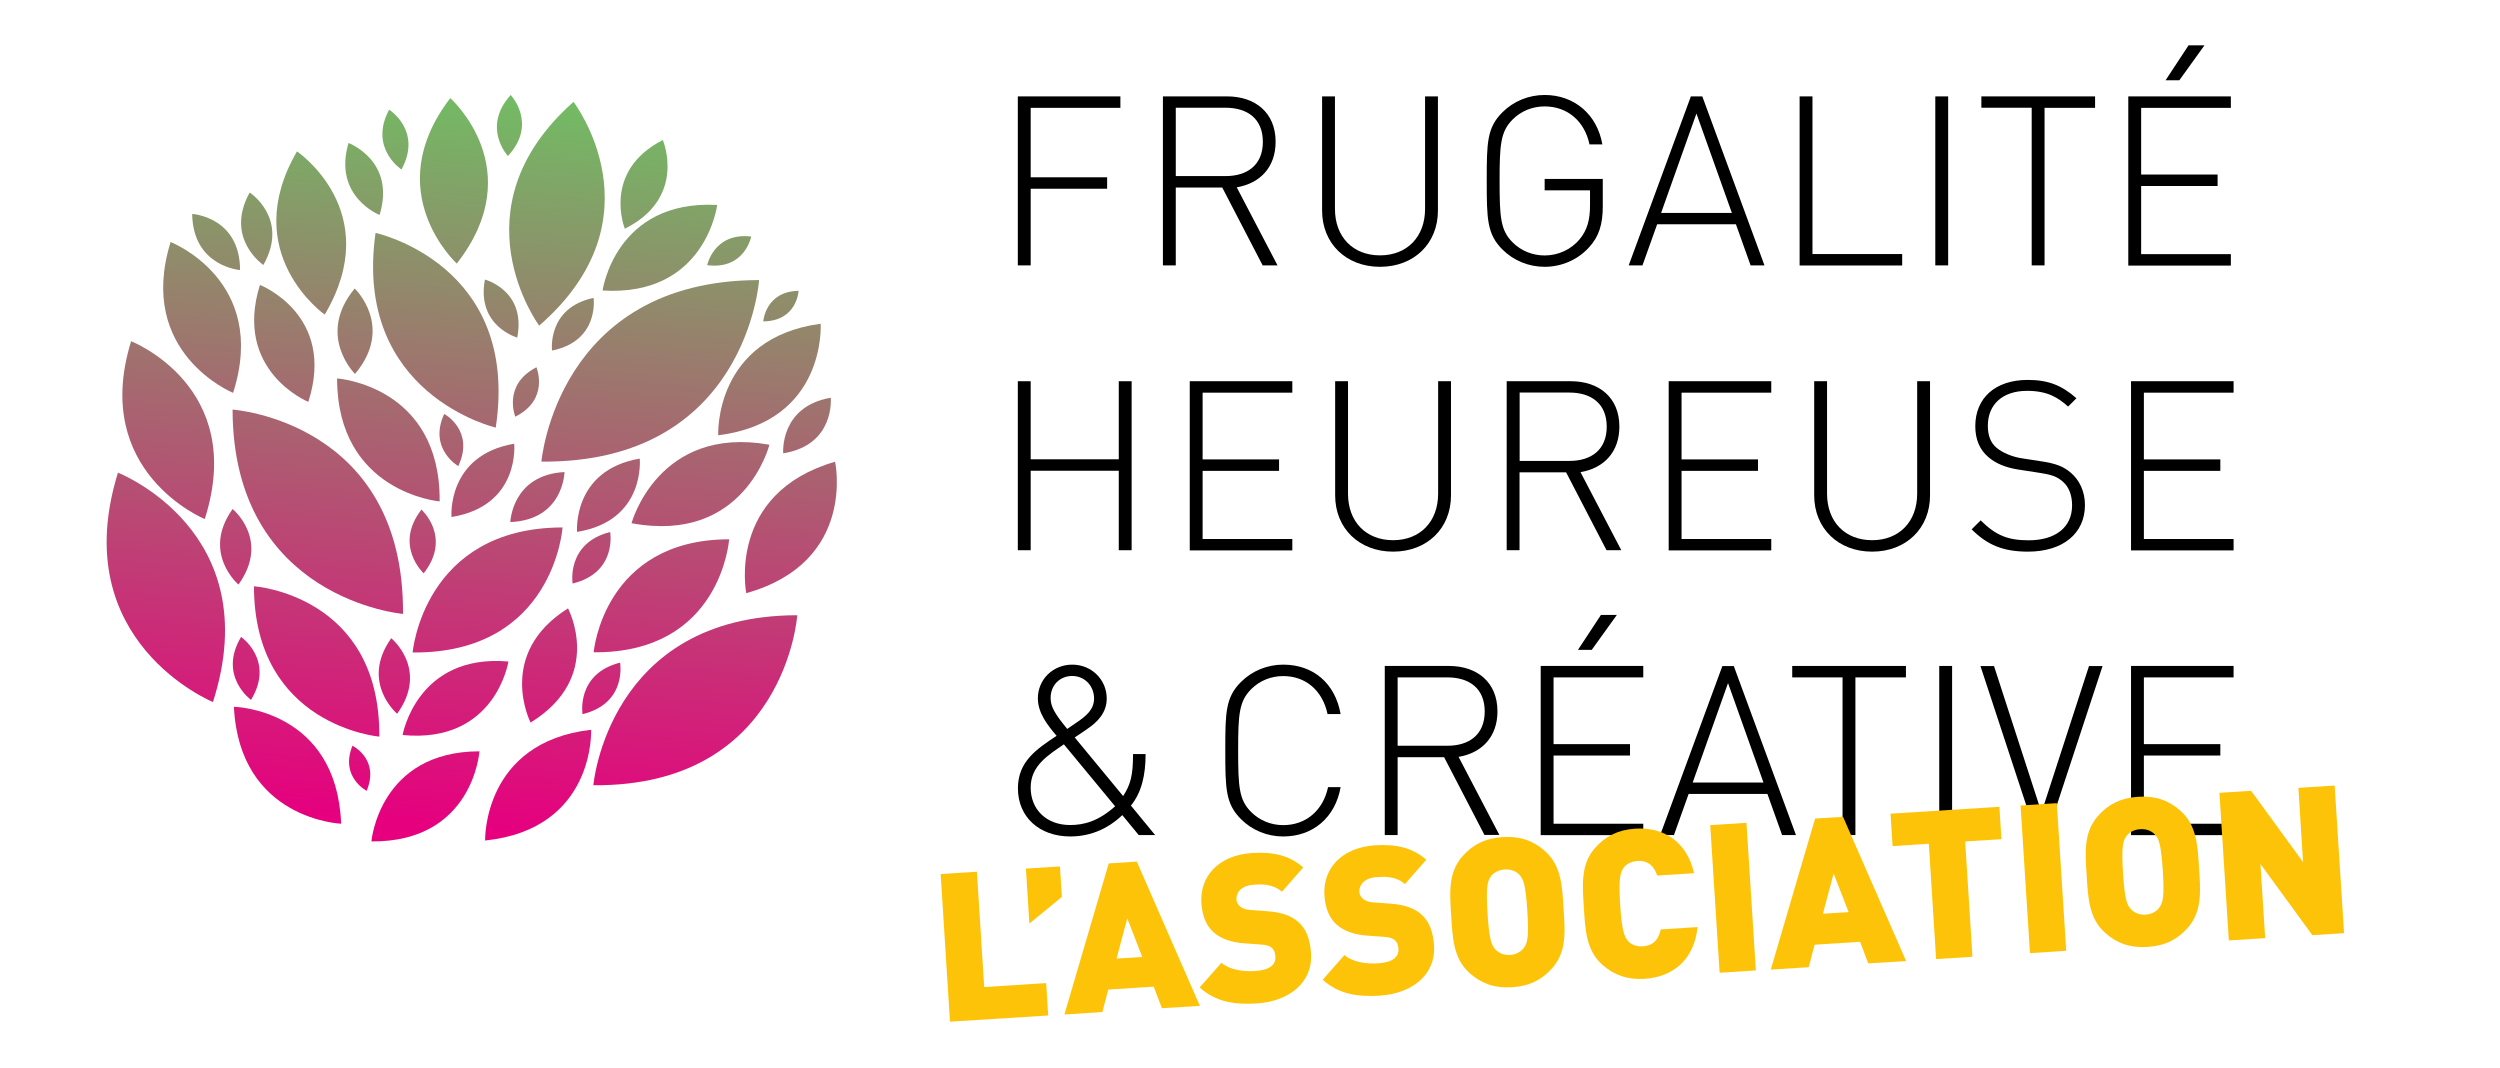 <?xml version="1.0" encoding="UTF-8"?> <!-- Generator: Adobe Illustrator 26.0.3, SVG Export Plug-In . SVG Version: 6.00 Build 0) --> <svg xmlns="http://www.w3.org/2000/svg" xmlns:xlink="http://www.w3.org/1999/xlink" version="1.1" id="Calque_1" x="0px" y="0px" viewBox="0 0 246.9 105.52" style="enable-background:new 0 0 246.9 105.52;" xml:space="preserve"> <style type="text/css"> .st0{fill:url(#XMLID_00000104698704000423043380000016195099230908693663_);} .st1{fill:url(#XMLID_00000113339703019691879210000001279779512202616984_);} .st2{fill:url(#XMLID_00000111873517392140328840000012870478853325455748_);} .st3{fill:url(#XMLID_00000109737430425846277340000003904756544359992991_);} .st4{fill:url(#XMLID_00000177461234573435598680000014138493455368178560_);} .st5{fill:url(#XMLID_00000067931842592833495980000000550563545827876239_);} .st6{fill:url(#XMLID_00000067213288880992572360000002850061366545021884_);} .st7{fill:url(#XMLID_00000066494247606294677770000012458996679672024710_);} .st8{fill:url(#XMLID_00000044146884516903561790000008640755373252850578_);} .st9{fill:url(#XMLID_00000006675031217273309210000012224204780266340514_);} .st10{fill:url(#XMLID_00000148619739073153512040000010690147847988479617_);} .st11{fill:url(#XMLID_00000080179424677720018420000014897124854617688505_);} .st12{fill:url(#XMLID_00000127020787190804454090000012395942345268171193_);} .st13{fill:url(#XMLID_00000011027321719006973590000015947428185897807004_);} .st14{fill:url(#XMLID_00000151517559950635408530000017069857641586572211_);} .st15{fill:url(#XMLID_00000008856544786760276770000002427308466458365110_);} .st16{fill:url(#XMLID_00000132789396074950589500000001056867084622123954_);} .st17{fill:url(#XMLID_00000000190831415914802030000014063016939768286141_);} .st18{fill:url(#XMLID_00000113344757652592159820000009841818549420500661_);} .st19{fill:url(#XMLID_00000114772654775700535500000014440778884080269207_);} .st20{fill:url(#XMLID_00000108292687359667919780000013783868244104239798_);} .st21{fill:url(#XMLID_00000173858458883319626690000003955729665369156750_);} .st22{fill:url(#XMLID_00000067931176179022487560000001757204852239493810_);} .st23{fill:url(#XMLID_00000170278615145090684390000007939782492789611174_);} .st24{fill:url(#XMLID_00000005950902235395795000000000686153210370485650_);} .st25{fill:url(#XMLID_00000090991000792721882170000002638312544160008608_);} .st26{fill:url(#XMLID_00000083077786687216258280000008861612943420579743_);} .st27{fill:url(#XMLID_00000032612384374527822660000016035343870041087895_);} .st28{fill:url(#XMLID_00000131362717264530703400000004981655898005423491_);} .st29{fill:url(#XMLID_00000074412481340841439940000008224510627601510040_);} .st30{fill:url(#XMLID_00000121250985901241222870000015685424800889261494_);} .st31{fill:url(#XMLID_00000094583879527902487440000017711212706330126723_);} .st32{fill:url(#XMLID_00000119088852200239573420000006237811287570945444_);} .st33{fill:url(#XMLID_00000026872936769026627600000017023311674296201108_);} .st34{fill:url(#XMLID_00000072984296841932214690000000466536105980496526_);} .st35{fill:url(#XMLID_00000150099652538403123270000008149331492973840572_);} .st36{fill:url(#XMLID_00000028308468195763247950000012107634272005122224_);} .st37{fill:url(#XMLID_00000129897733264758833680000014387233019139672216_);} .st38{fill:url(#XMLID_00000029005083839098459190000015425642126005208718_);} .st39{fill:url(#XMLID_00000069364513709770462970000012349060330004741305_);} .st40{fill:url(#XMLID_00000007407469675158421020000008031469130638445700_);} .st41{fill:url(#XMLID_00000176758904752457602730000005449922886760566431_);} .st42{fill:url(#XMLID_00000013874018533215656030000005074851917082903195_);} .st43{fill:url(#XMLID_00000047749653121715414950000001802774876716454293_);} .st44{fill:url(#XMLID_00000004504605967014840480000007807592779268272820_);} .st45{fill:url(#XMLID_00000085221977399483049180000015279100954437323445_);} .st46{fill:url(#XMLID_00000179622120775356470460000013364838981364242864_);} .st47{fill:url(#XMLID_00000059990898706350271570000014428034709154940089_);} .st48{fill:#FDC309;} </style> <g id="XMLID_00000105422454201768332380000017764712457200982175_"> <path id="XMLID_00000085243093914860803500000014505215299351717032_" d="M101.79,10.64v6.87h7.55v1.13h-7.55v7.57h-1.27V9.52 h10.13v1.13H101.79z"></path> <path id="XMLID_00000031927299893758779500000012101724779835378858_" d="M124.7,26.21l-3.99-7.69h-4.59v7.69h-1.27V9.52h6.35 c2.72,0,4.78,1.57,4.78,4.48c0,2.49-1.5,4.1-3.84,4.5l4.03,7.71H124.7z M121.04,10.64h-4.92v6.75h4.92c2.13,0,3.68-1.08,3.68-3.38 S123.18,10.64,121.04,10.64z"></path> <path id="XMLID_00000034812741904948369420000003533896196719185803_" d="M136.29,26.35c-3.35,0-5.72-2.3-5.72-5.56V9.52h1.27 v11.11c0,2.77,1.78,4.59,4.45,4.59c2.67,0,4.45-1.83,4.45-4.59V9.52h1.27V20.8C142.01,24.05,139.65,26.35,136.29,26.35z"></path> <path id="XMLID_00000066505389852813177800000011647432500120936863_" d="M156.93,24.43c-1.1,1.22-2.7,1.92-4.38,1.92 c-1.57,0-3.07-0.61-4.17-1.71c-1.52-1.52-1.55-3-1.55-6.78c0-3.77,0.02-5.25,1.55-6.77c1.1-1.1,2.6-1.71,4.17-1.71 c2.93,0,5.18,1.92,5.7,4.88h-1.27c-0.49-2.3-2.18-3.75-4.43-3.75c-1.2,0-2.32,0.45-3.16,1.29c-1.2,1.2-1.29,2.49-1.29,6.07 c0,3.59,0.09,4.88,1.29,6.07c0.84,0.84,1.97,1.29,3.16,1.29c1.31,0,2.6-0.56,3.47-1.62c0.73-0.89,1.01-1.88,1.01-3.31v-1.5h-4.48 v-1.13h5.74v2.72C158.29,22.13,157.92,23.37,156.93,24.43z"></path> <path id="XMLID_00000114775370904905366130000001944061481198204829_" d="M172.89,26.21l-1.45-4.06h-7.78l-1.45,4.06h-1.36 l6.14-16.69h1.13l6.14,16.69H172.89z M167.54,11.21l-3.49,9.82h6.99L167.54,11.21z"></path> <path id="XMLID_00000157274632292880332120000001640624166972967084_" d="M177.73,26.21V9.52h1.27v15.57h8.86v1.13H177.73z"></path> <path id="XMLID_00000048493455676764975330000005298854589159340176_" d="M191.13,26.21V9.52h1.27v16.69H191.13z"></path> <path id="XMLID_00000003099602820343055650000000999064286522712202_" d="M201.92,10.64v15.57h-1.27V10.64h-4.97V9.52h11.23v1.13 H201.92z"></path> <path id="XMLID_00000178910888780006081400000008420748139658925459_" d="M210.19,26.21V9.52h10.13v1.13h-8.86v6.59h7.55v1.13 h-7.55v6.73h8.86v1.13H210.19z M215.23,7.93h-1.36l2.27-3.45h1.57L215.23,7.93z"></path> <path id="XMLID_00000168811070937825386480000000893822770118172557_" d="M110.49,54.34v-7.85h-8.7v7.85h-1.27V37.65h1.27v7.71h8.7 v-7.71h1.27v16.69H110.49z"></path> <path id="XMLID_00000044157111368674414130000002091830918394014366_" d="M117.5,54.34V37.65h10.13v1.13h-8.86v6.59h7.55v1.13 h-7.55v6.73h8.86v1.13H117.5z"></path> <path id="XMLID_00000020363973669072926070000001957432272491243966_" d="M137.58,54.48c-3.35,0-5.72-2.3-5.72-5.56V37.65h1.27 v11.11c0,2.77,1.78,4.59,4.45,4.59c2.67,0,4.45-1.83,4.45-4.59V37.65h1.27v11.28C143.3,52.18,140.94,54.48,137.58,54.48z"></path> <path id="XMLID_00000016048153732565936400000012220054958035196294_" d="M158.66,54.34l-3.99-7.69h-4.6v7.69h-1.27V37.65h6.35 c2.72,0,4.78,1.57,4.78,4.48c0,2.49-1.5,4.1-3.84,4.5l4.03,7.71H158.66z M155,38.77h-4.92v6.75H155c2.13,0,3.68-1.08,3.68-3.38 S157.13,38.77,155,38.77z"></path> <path id="XMLID_00000145032222398523315610000000825133299035500976_" d="M164.8,54.34V37.65h10.13v1.13h-8.86v6.59h7.55v1.13 h-7.55v6.73h8.86v1.13H164.8z"></path> <path id="XMLID_00000074414100164792636900000017927607188102093442_" d="M184.89,54.48c-3.35,0-5.72-2.3-5.72-5.56V37.65h1.27 v11.11c0,2.77,1.78,4.59,4.45,4.59c2.67,0,4.45-1.83,4.45-4.59V37.65h1.27v11.28C190.61,52.18,188.24,54.48,184.89,54.48z"></path> <path id="XMLID_00000100352210348673110410000011575074966972192931_" d="M200.28,54.48c-2.49,0-4.03-0.68-5.56-2.2l0.89-0.89 c1.5,1.5,2.72,1.97,4.74,1.97c2.63,0,4.29-1.27,4.29-3.45c0-0.98-0.3-1.81-0.91-2.34c-0.61-0.52-1.06-0.68-2.41-0.89l-1.95-0.3 c-1.27-0.19-2.27-0.61-2.98-1.22c-0.89-0.75-1.31-1.78-1.31-3.07c0-2.79,1.99-4.57,5.18-4.57c2.06,0,3.38,0.56,4.81,1.81 l-0.82,0.82c-1.03-0.91-2.06-1.55-4.06-1.55c-2.41,0-3.87,1.34-3.87,3.45c0,0.96,0.28,1.69,0.87,2.18 c0.59,0.49,1.55,0.89,2.48,1.03l1.81,0.28c1.57,0.23,2.27,0.52,2.98,1.1c0.91,0.75,1.45,1.9,1.45,3.24 C205.91,52.67,203.75,54.48,200.28,54.48z"></path> <path id="XMLID_00000059989746111470922560000014496452640206163372_" d="M210.46,54.34V37.65h10.13v1.13h-8.86v6.59h7.55v1.13 h-7.55v6.73h8.86v1.13H210.46z"></path> <path id="XMLID_00000156585291248642474260000012427096239516580256_" d="M112.46,82.47l-1.62-1.97c-0.66,0.63-2.37,2.11-5.13,2.11 c-3.07,0-5.18-1.92-5.18-4.76c0-2.65,1.85-3.87,3.82-5.18c-0.89-1.05-1.85-2.25-1.85-3.7c0-1.88,1.5-3.33,3.4-3.33 c1.9,0,3.4,1.48,3.4,3.35c0,1.36-0.87,2.3-1.92,3c0,0-0.84,0.59-1.24,0.84l4.78,5.79c0.73-1.13,0.98-2.02,0.98-4.15h1.24 c0,2.09-0.4,3.8-1.45,5.09l2.39,2.91H112.46z M105.07,73.51c-1.57,1.08-3.28,2.11-3.28,4.27c0,2.2,1.59,3.7,3.89,3.7 c1.34,0,2.77-0.35,4.45-1.85L105.07,73.51z M105.89,66.76c-1.22,0-2.13,0.91-2.13,2.16c0,0.84,0.35,1.5,1.64,3.07 c0.3-0.21,0.96-0.66,0.96-0.66c0.87-0.59,1.69-1.24,1.69-2.34C108.05,67.72,107.11,66.76,105.89,66.76z"></path> <path id="XMLID_00000065762040856289968280000012561809334547716749_" d="M126.73,82.61c-1.57,0-3.07-0.61-4.17-1.71 c-1.52-1.52-1.55-3-1.55-6.77c0-3.77,0.02-5.25,1.55-6.78c1.1-1.1,2.6-1.71,4.17-1.71c2.98,0,5.13,1.85,5.67,4.88h-1.29 c-0.49-2.3-2.13-3.75-4.38-3.75c-1.2,0-2.32,0.45-3.16,1.29c-1.2,1.2-1.29,2.49-1.29,6.07c0,3.59,0.09,4.88,1.29,6.07 c0.84,0.84,1.97,1.29,3.16,1.29c2.25,0,3.94-1.45,4.43-3.75h1.24C131.87,80.75,129.66,82.61,126.73,82.61z"></path> <path id="XMLID_00000106846604260944799220000006631017429754510500_" d="M146.61,82.47l-3.99-7.69h-4.59v7.69h-1.27V65.77h6.35 c2.72,0,4.78,1.57,4.78,4.48c0,2.49-1.5,4.1-3.84,4.5l4.03,7.71H146.61z M142.95,66.9h-4.92v6.75h4.92c2.13,0,3.68-1.08,3.68-3.38 S145.09,66.9,142.95,66.9z"></path> <path id="XMLID_00000044881298601789832440000006832834624447160213_" d="M152.16,82.47V65.77h10.13v1.13h-8.86v6.59h7.55v1.13 h-7.55v6.73h8.86v1.13H152.16z M157.2,64.18h-1.36l2.27-3.45h1.57L157.2,64.18z"></path> <path id="XMLID_00000047058259054125640020000000426634508836014255_" d="M176,82.47l-1.45-4.06h-7.78l-1.45,4.06h-1.36l6.14-16.69 h1.13l6.14,16.69H176z M170.66,67.46l-3.49,9.82h6.99L170.66,67.46z"></path> <path id="XMLID_00000046341241461407243090000012333674647799281562_" d="M183.24,66.9v15.57h-1.27V66.9h-4.97v-1.13h11.23v1.13 H183.24z"></path> <path id="XMLID_00000008851015769837204320000008910169439725727399_" d="M191.52,82.47V65.77h1.27v16.69H191.52z"></path> <path id="XMLID_00000086672028360661239000000001947746349273508736_" d="M202.16,82.47h-1.08l-5.49-16.69h1.34l4.69,14.46 l4.69-14.46h1.34L202.16,82.47z"></path> <path id="XMLID_00000125573271363892476720000000780024812291723671_" d="M210.46,82.47V65.77h10.13v1.13h-8.86v6.59h7.55v1.13 h-7.55v6.73h8.86v1.13H210.46z"></path> </g> <g id="XMLID_00000003812339165035068450000011570865171934204545_"> <g> <linearGradient id="XMLID_00000112602077971071626090000001561355453635311288_" gradientUnits="userSpaceOnUse" x1="-136.222" y1="136.207" x2="-135.716" y2="207.899" gradientTransform="matrix(0.996 0.094 -0.094 0.996 198.576 -112.804)"> <stop offset="0" style="stop-color:#73BA64"></stop> <stop offset="1" style="stop-color:#E6007E"></stop> </linearGradient> <path id="XMLID_00000098914304175677641810000002646472248902362498_" style="fill:url(#XMLID_00000112602077971071626090000001561355453635311288_);" d=" M58.6,77.55c0,0,1.44-16.77,20.14-16.79C78.74,60.75,77.58,77.7,58.6,77.55z"></path> <linearGradient id="XMLID_00000023276332523733365130000005982816312389508283_" gradientUnits="userSpaceOnUse" x1="-136.222" y1="136.207" x2="-135.716" y2="207.899" gradientTransform="matrix(0.996 0.094 -0.094 0.996 198.576 -112.804)"> <stop offset="0" style="stop-color:#73BA64"></stop> <stop offset="1" style="stop-color:#E6007E"></stop> </linearGradient> <path id="XMLID_00000012454346945493409270000003469869692328409002_" style="fill:url(#XMLID_00000023276332523733365130000005982816312389508283_);" d=" M58.63,64.42c0,0,0.95-11.14,13.38-11.16C72.01,53.26,71.24,64.52,58.63,64.42z"></path> <linearGradient id="XMLID_00000089531694690013796530000015986942798902215068_" gradientUnits="userSpaceOnUse" x1="-136.222" y1="136.207" x2="-135.716" y2="207.899" gradientTransform="matrix(0.996 0.094 -0.094 0.996 198.576 -112.804)"> <stop offset="0" style="stop-color:#73BA64"></stop> <stop offset="1" style="stop-color:#E6007E"></stop> </linearGradient> <path id="XMLID_00000121979868547856353210000007555151796533723064_" style="fill:url(#XMLID_00000089531694690013796530000015986942798902215068_);" d=" M62.37,51.67c0,0,2.62-9.71,13.62-7.75C75.99,43.92,73.52,53.76,62.37,51.67z"></path> <linearGradient id="XMLID_00000021087779067674971740000008306062135387520391_" gradientUnits="userSpaceOnUse" x1="-136.222" y1="136.207" x2="-135.716" y2="207.899" gradientTransform="matrix(0.996 0.094 -0.094 0.996 198.576 -112.804)"> <stop offset="0" style="stop-color:#73BA64"></stop> <stop offset="1" style="stop-color:#E6007E"></stop> </linearGradient> <path id="XMLID_00000021088467630975532630000002260884566621013938_" style="fill:url(#XMLID_00000021087779067674971740000008306062135387520391_);" d=" M73.7,58.58c0,0-1.96-9.86,8.77-12.98C82.48,45.6,84.63,55.52,73.7,58.58z"></path> <linearGradient id="XMLID_00000061459430606293871300000009705693830491653294_" gradientUnits="userSpaceOnUse" x1="-136.222" y1="136.207" x2="-135.716" y2="207.899" gradientTransform="matrix(0.996 0.094 -0.094 0.996 198.576 -112.804)"> <stop offset="0" style="stop-color:#73BA64"></stop> <stop offset="1" style="stop-color:#E6007E"></stop> </linearGradient> <path id="XMLID_00000093142704458944247390000005639723826339971988_" style="fill:url(#XMLID_00000061459430606293871300000009705693830491653294_);" d=" M36.68,83.1c0,0,0.76-8.89,10.67-8.9C47.35,74.2,46.74,83.18,36.68,83.1z"></path> <linearGradient id="XMLID_00000144297024293571155900000011859259828465721777_" gradientUnits="userSpaceOnUse" x1="-136.222" y1="136.207" x2="-135.716" y2="207.899" gradientTransform="matrix(0.996 0.094 -0.094 0.996 198.576 -112.804)"> <stop offset="0" style="stop-color:#73BA64"></stop> <stop offset="1" style="stop-color:#E6007E"></stop> </linearGradient> <path id="XMLID_00000021803265602131760560000017645960402099844798_" style="fill:url(#XMLID_00000144297024293571155900000011859259828465721777_);" d=" M39.76,72.59c0,0,1.41-8.05,10.45-7.26C50.22,65.33,48.93,73.48,39.76,72.59z"></path> <linearGradient id="XMLID_00000155131502820190175160000018289043116813044886_" gradientUnits="userSpaceOnUse" x1="-136.222" y1="136.207" x2="-135.716" y2="207.899" gradientTransform="matrix(0.996 0.094 -0.094 0.996 198.576 -112.804)"> <stop offset="0" style="stop-color:#73BA64"></stop> <stop offset="1" style="stop-color:#E6007E"></stop> </linearGradient> <path id="XMLID_00000168101976670225688170000007613249358256743610_" style="fill:url(#XMLID_00000155131502820190175160000018289043116813044886_);" d=" M47.91,83.01c0,0-0.26-9.71,10.47-10.94C58.38,72.07,58.82,81.87,47.91,83.01z"></path> <linearGradient id="XMLID_00000052080656989224458760000008430103786732779168_" gradientUnits="userSpaceOnUse" x1="-136.222" y1="136.207" x2="-135.716" y2="207.899" gradientTransform="matrix(0.996 0.094 -0.094 0.996 198.576 -112.804)"> <stop offset="0" style="stop-color:#73BA64"></stop> <stop offset="1" style="stop-color:#E6007E"></stop> </linearGradient> <path id="XMLID_00000097497252017226602500000005589825306404402581_" style="fill:url(#XMLID_00000052080656989224458760000008430103786732779168_);" d=" M40.75,64.44c0,0,1.06-12.33,14.81-12.35C55.56,52.09,54.71,64.55,40.75,64.44z"></path> <linearGradient id="XMLID_00000033327173413232878450000006673651239229936318_" gradientUnits="userSpaceOnUse" x1="-136.222" y1="136.207" x2="-135.716" y2="207.899" gradientTransform="matrix(0.996 0.094 -0.094 0.996 198.576 -112.804)"> <stop offset="0" style="stop-color:#73BA64"></stop> <stop offset="1" style="stop-color:#E6007E"></stop> </linearGradient> <path id="XMLID_00000023240980866176773730000017285536996793696647_" style="fill:url(#XMLID_00000033327173413232878450000006673651239229936318_);" d=" M53.47,45.59c0,0,1.53-17.9,21.5-17.93C74.97,27.66,73.74,45.75,53.47,45.59z"></path> <linearGradient id="XMLID_00000168092291873198695330000015163852664707506827_" gradientUnits="userSpaceOnUse" x1="-136.222" y1="136.207" x2="-135.716" y2="207.899" gradientTransform="matrix(0.996 0.094 -0.094 0.996 198.576 -112.804)"> <stop offset="0" style="stop-color:#73BA64"></stop> <stop offset="1" style="stop-color:#E6007E"></stop> </linearGradient> <path id="XMLID_00000113310608521438483800000005369769123829401227_" style="fill:url(#XMLID_00000168092291873198695330000015163852664707506827_);" d=" M70.93,42.99c0,0-0.45-9.59,10.12-11.02C81.05,31.97,81.67,41.64,70.93,42.99z"></path> <linearGradient id="XMLID_00000114072362037741799800000009015644145041369238_" gradientUnits="userSpaceOnUse" x1="-136.222" y1="136.207" x2="-135.716" y2="207.899" gradientTransform="matrix(0.996 0.094 -0.094 0.996 198.576 -112.804)"> <stop offset="0" style="stop-color:#73BA64"></stop> <stop offset="1" style="stop-color:#E6007E"></stop> </linearGradient> <path id="XMLID_00000139289661030061821910000010331249256394799544_" style="fill:url(#XMLID_00000114072362037741799800000009015644145041369238_);" d=" M33.69,81.35c0,0-10.05-0.39-10.59-11.55C23.11,69.8,33.25,70.02,33.69,81.35z"></path> <linearGradient id="XMLID_00000087407590083965043800000005627266234966653620_" gradientUnits="userSpaceOnUse" x1="-136.222" y1="136.207" x2="-135.716" y2="207.899" gradientTransform="matrix(0.996 0.094 -0.094 0.996 198.576 -112.804)"> <stop offset="0" style="stop-color:#73BA64"></stop> <stop offset="1" style="stop-color:#E6007E"></stop> </linearGradient> <path id="XMLID_00000062172833510563732800000013826522698926933661_" style="fill:url(#XMLID_00000087407590083965043800000005627266234966653620_);" d=" M37.46,72.75c0,0-12.36-1.06-12.38-14.85C25.08,57.9,37.57,58.75,37.46,72.75z"></path> <linearGradient id="XMLID_00000120550889947059286990000011745667082211976893_" gradientUnits="userSpaceOnUse" x1="-136.222" y1="136.207" x2="-135.716" y2="207.899" gradientTransform="matrix(0.996 0.094 -0.094 0.996 198.576 -112.804)"> <stop offset="0" style="stop-color:#73BA64"></stop> <stop offset="1" style="stop-color:#E6007E"></stop> </linearGradient> <path id="XMLID_00000133519458802813271230000008761080056128362903_" style="fill:url(#XMLID_00000120550889947059286990000011745667082211976893_);" d=" M39.8,60.63c0,0-16.8-1.44-16.83-20.18C22.97,40.45,39.95,41.61,39.8,60.63z"></path> <linearGradient id="XMLID_00000094620235255760594230000011941178792807926197_" gradientUnits="userSpaceOnUse" x1="-136.222" y1="136.207" x2="-135.716" y2="207.899" gradientTransform="matrix(0.996 0.094 -0.094 0.996 198.576 -112.804)"> <stop offset="0" style="stop-color:#73BA64"></stop> <stop offset="1" style="stop-color:#E6007E"></stop> </linearGradient> <path id="XMLID_00000021840068198263634130000014614206945866345884_" style="fill:url(#XMLID_00000094620235255760594230000011941178792807926197_);" d=" M43.42,49.52c0,0-10.12-0.87-10.13-12.15C33.29,37.38,43.51,38.07,43.42,49.52z"></path> <linearGradient id="XMLID_00000113316499781176778780000002645193563471162794_" gradientUnits="userSpaceOnUse" x1="-136.222" y1="136.207" x2="-135.716" y2="207.899" gradientTransform="matrix(0.996 0.094 -0.094 0.996 198.576 -112.804)"> <stop offset="0" style="stop-color:#73BA64"></stop> <stop offset="1" style="stop-color:#E6007E"></stop> </linearGradient> <path id="XMLID_00000072278312703941004760000007626744754831464091_" style="fill:url(#XMLID_00000113316499781176778780000002645193563471162794_);" d=" M48.96,42.23c0,0-14.13-3.27-11.87-19.23C37.08,23.01,51.4,26.06,48.96,42.23z"></path> <linearGradient id="XMLID_00000149342498103694879510000000077365792138323371_" gradientUnits="userSpaceOnUse" x1="-136.222" y1="136.207" x2="-135.716" y2="207.899" gradientTransform="matrix(0.996 0.094 -0.094 0.996 198.576 -112.804)"> <stop offset="0" style="stop-color:#73BA64"></stop> <stop offset="1" style="stop-color:#E6007E"></stop> </linearGradient> <path id="XMLID_00000165956526182195426170000017138123148203571083_" style="fill:url(#XMLID_00000149342498103694879510000000077365792138323371_);" d=" M53.25,32.16c0,0-8.55-11.53,3.39-22.1C56.64,10.06,65.47,21.54,53.25,32.16z"></path> <linearGradient id="XMLID_00000073709933122943771730000009138731370440029118_" gradientUnits="userSpaceOnUse" x1="-136.222" y1="136.207" x2="-135.716" y2="207.899" gradientTransform="matrix(0.996 0.094 -0.094 0.996 198.576 -112.804)"> <stop offset="0" style="stop-color:#73BA64"></stop> <stop offset="1" style="stop-color:#E6007E"></stop> </linearGradient> <path id="XMLID_00000048465212680606716090000007364463783485612950_" style="fill:url(#XMLID_00000073709933122943771730000009138731370440029118_);" d=" M21.03,69.33c0,0-14.57-5.95-9.38-22.65C11.65,46.69,26.45,52.43,21.03,69.33z"></path> <linearGradient id="XMLID_00000047057684737877829640000010427469263308314536_" gradientUnits="userSpaceOnUse" x1="-136.222" y1="136.207" x2="-135.716" y2="207.899" gradientTransform="matrix(0.996 0.094 -0.094 0.996 198.576 -112.804)"> <stop offset="0" style="stop-color:#73BA64"></stop> <stop offset="1" style="stop-color:#E6007E"></stop> </linearGradient> <path id="XMLID_00000181787905431241476480000017389804500647385499_" style="fill:url(#XMLID_00000047057684737877829640000010427469263308314536_);" d=" M20.22,51.26c0,0-11.29-4.61-7.27-17.56C12.95,33.7,24.42,38.16,20.22,51.26z"></path> <linearGradient id="XMLID_00000149380504197165596490000016515927669798911115_" gradientUnits="userSpaceOnUse" x1="-136.222" y1="136.207" x2="-135.716" y2="207.899" gradientTransform="matrix(0.996 0.094 -0.094 0.996 198.576 -112.804)"> <stop offset="0" style="stop-color:#73BA64"></stop> <stop offset="1" style="stop-color:#E6007E"></stop> </linearGradient> <path id="XMLID_00000138547844591542973040000000380545171683480984_" style="fill:url(#XMLID_00000149380504197165596490000016515927669798911115_);" d=" M30.45,39.69c0,0-7.43-3.03-4.78-11.55C25.67,28.14,33.22,31.07,30.45,39.69z"></path> <linearGradient id="XMLID_00000088111954956573841460000016229195198109110203_" gradientUnits="userSpaceOnUse" x1="-136.222" y1="136.207" x2="-135.716" y2="207.899" gradientTransform="matrix(0.996 0.094 -0.094 0.996 198.576 -112.804)"> <stop offset="0" style="stop-color:#73BA64"></stop> <stop offset="1" style="stop-color:#E6007E"></stop> </linearGradient> <path id="XMLID_00000163770320959420575110000004686482812146999204_" style="fill:url(#XMLID_00000088111954956573841460000016229195198109110203_);" d=" M45.11,26.03c0,0-7.74-7.09-0.64-16.34C44.47,9.69,52.4,16.71,45.11,26.03z"></path> <linearGradient id="XMLID_00000023243251702649593440000005062549433898545296_" gradientUnits="userSpaceOnUse" x1="-136.222" y1="136.207" x2="-135.716" y2="207.899" gradientTransform="matrix(0.996 0.094 -0.094 0.996 198.576 -112.804)"> <stop offset="0" style="stop-color:#73BA64"></stop> <stop offset="1" style="stop-color:#E6007E"></stop> </linearGradient> <path id="XMLID_00000015320457672533511490000002863872218421216684_" style="fill:url(#XMLID_00000023243251702649593440000005062549433898545296_);" d=" M32.07,31.07c0,0-8.59-6.03-2.74-16.12C29.33,14.95,38.1,20.88,32.07,31.07z"></path> <linearGradient id="XMLID_00000128455771761717601230000012519129033197052349_" gradientUnits="userSpaceOnUse" x1="-136.222" y1="136.207" x2="-135.716" y2="207.899" gradientTransform="matrix(0.996 0.094 -0.094 0.996 198.576 -112.804)"> <stop offset="0" style="stop-color:#73BA64"></stop> <stop offset="1" style="stop-color:#E6007E"></stop> </linearGradient> <path id="XMLID_00000171683767250206724300000014192668040451031720_" style="fill:url(#XMLID_00000128455771761717601230000012519129033197052349_);" d=" M23.02,38.8c0,0-9.58-3.91-6.17-14.9C16.84,23.9,26.58,27.68,23.02,38.8z"></path> <linearGradient id="XMLID_00000149374797834134798960000002845582157708385435_" gradientUnits="userSpaceOnUse" x1="-136.222" y1="136.207" x2="-135.716" y2="207.899" gradientTransform="matrix(0.996 0.094 -0.094 0.996 198.576 -112.804)"> <stop offset="0" style="stop-color:#73BA64"></stop> <stop offset="1" style="stop-color:#E6007E"></stop> </linearGradient> <path id="XMLID_00000147931944254551872380000015131799852495082128_" style="fill:url(#XMLID_00000149374797834134798960000002845582157708385435_);" d=" M59.51,28.69c0,0,1.26-8.98,11.32-8.45C70.83,20.24,69.71,29.32,59.51,28.69z"></path> <linearGradient id="XMLID_00000024709165043888998290000017705958418669704346_" gradientUnits="userSpaceOnUse" x1="-136.222" y1="136.207" x2="-135.716" y2="207.899" gradientTransform="matrix(0.996 0.094 -0.094 0.996 198.576 -112.804)"> <stop offset="0" style="stop-color:#73BA64"></stop> <stop offset="1" style="stop-color:#E6007E"></stop> </linearGradient> <path id="XMLID_00000018939053623709666420000006978398897079201460_" style="fill:url(#XMLID_00000024709165043888998290000017705958418669704346_);" d=" M61.71,22.59c0,0-2.3-5.67,3.75-8.76C65.46,13.83,67.88,19.5,61.71,22.59z"></path> <linearGradient id="XMLID_00000002360362379552278950000009728175962769514421_" gradientUnits="userSpaceOnUse" x1="-136.222" y1="136.207" x2="-135.716" y2="207.899" gradientTransform="matrix(0.996 0.094 -0.094 0.996 198.576 -112.804)"> <stop offset="0" style="stop-color:#73BA64"></stop> <stop offset="1" style="stop-color:#E6007E"></stop> </linearGradient> <path id="XMLID_00000164474517156045671760000005673102320099847869_" style="fill:url(#XMLID_00000002360362379552278950000009728175962769514421_);" d=" M50.89,41.15c0,0-1.28-3.15,2.09-4.88C52.97,36.27,54.32,39.43,50.89,41.15z"></path> <linearGradient id="XMLID_00000111904207927853966870000011250068001716671362_" gradientUnits="userSpaceOnUse" x1="-136.222" y1="136.207" x2="-135.716" y2="207.899" gradientTransform="matrix(0.996 0.094 -0.094 0.996 198.576 -112.804)"> <stop offset="0" style="stop-color:#73BA64"></stop> <stop offset="1" style="stop-color:#E6007E"></stop> </linearGradient> <path id="XMLID_00000110459003082007999690000007340730241016350611_" style="fill:url(#XMLID_00000111904207927853966870000011250068001716671362_);" d=" M54.52,34.62c0,0-0.52-4.22,4.1-5.2C58.63,29.43,59.22,33.67,54.52,34.62z"></path> <linearGradient id="XMLID_00000119092513853305153850000004928684995144591770_" gradientUnits="userSpaceOnUse" x1="-136.222" y1="136.207" x2="-135.716" y2="207.899" gradientTransform="matrix(0.996 0.094 -0.094 0.996 198.576 -112.804)"> <stop offset="0" style="stop-color:#73BA64"></stop> <stop offset="1" style="stop-color:#E6007E"></stop> </linearGradient> <path id="XMLID_00000142157910550864847790000007053157989215370408_" style="fill:url(#XMLID_00000119092513853305153850000004928684995144591770_);" d=" M51.08,33.34c0,0-4.05-1.13-3.19-5.73C47.89,27.61,52,28.68,51.08,33.34z"></path> <linearGradient id="XMLID_00000098925945158088329120000004134781078531495592_" gradientUnits="userSpaceOnUse" x1="-136.222" y1="136.207" x2="-135.716" y2="207.899" gradientTransform="matrix(0.996 0.094 -0.094 0.996 198.576 -112.804)"> <stop offset="0" style="stop-color:#73BA64"></stop> <stop offset="1" style="stop-color:#E6007E"></stop> </linearGradient> <path id="XMLID_00000024705353616345923050000003030870715769558455_" style="fill:url(#XMLID_00000098925945158088329120000004134781078531495592_);" d=" M37.49,21.23c0,0-4.63-1.81-3.07-7.11C34.42,14.13,39.12,15.87,37.49,21.23z"></path> <linearGradient id="XMLID_00000166676366289126536240000017753810490560220293_" gradientUnits="userSpaceOnUse" x1="-136.222" y1="136.207" x2="-135.716" y2="207.899" gradientTransform="matrix(0.996 0.094 -0.094 0.996 198.576 -112.804)"> <stop offset="0" style="stop-color:#73BA64"></stop> <stop offset="1" style="stop-color:#E6007E"></stop> </linearGradient> <path id="XMLID_00000044898254936578137460000013955420025266589841_" style="fill:url(#XMLID_00000166676366289126536240000017753810490560220293_);" d=" M39.65,16.74c0,0-3.24-2.11-1.22-5.91C38.43,10.83,41.74,12.91,39.65,16.74z"></path> <linearGradient id="XMLID_00000133510221220972596320000010897822504378647214_" gradientUnits="userSpaceOnUse" x1="-136.222" y1="136.207" x2="-135.716" y2="207.899" gradientTransform="matrix(0.996 0.094 -0.094 0.996 198.576 -112.804)"> <stop offset="0" style="stop-color:#73BA64"></stop> <stop offset="1" style="stop-color:#E6007E"></stop> </linearGradient> <path id="XMLID_00000068654850002556905300000006290790407692025229_" style="fill:url(#XMLID_00000133510221220972596320000010897822504378647214_);" d=" M50.16,15.41c0,0-2.62-2.85,0.28-6.03C50.43,9.38,53.13,12.21,50.16,15.41z"></path> <linearGradient id="XMLID_00000154423139426311427170000016881597739363118267_" gradientUnits="userSpaceOnUse" x1="-136.222" y1="136.207" x2="-135.716" y2="207.899" gradientTransform="matrix(0.996 0.094 -0.094 0.996 198.576 -112.804)"> <stop offset="0" style="stop-color:#73BA64"></stop> <stop offset="1" style="stop-color:#E6007E"></stop> </linearGradient> <path id="XMLID_00000175305922193427631790000008617892994776263099_" style="fill:url(#XMLID_00000154423139426311427170000016881597739363118267_);" d=" M35.06,36.93c0,0-3.86-3.8-0.03-8.44C35.03,28.49,38.99,32.26,35.06,36.93z"></path> <linearGradient id="XMLID_00000121959048550620880370000012929748962496104835_" gradientUnits="userSpaceOnUse" x1="-136.222" y1="136.207" x2="-135.716" y2="207.899" gradientTransform="matrix(0.996 0.094 -0.094 0.996 198.576 -112.804)"> <stop offset="0" style="stop-color:#73BA64"></stop> <stop offset="1" style="stop-color:#E6007E"></stop> </linearGradient> <path id="XMLID_00000168827782644999233480000012532184529487293621_" style="fill:url(#XMLID_00000121959048550620880370000012929748962496104835_);" d=" M44.59,51.06c0,0-0.5-6.09,6.19-7.24C50.79,43.82,51.4,49.96,44.59,51.06z"></path> <linearGradient id="XMLID_00000140005046825206006790000006539191718646665894_" gradientUnits="userSpaceOnUse" x1="-136.222" y1="136.207" x2="-135.716" y2="207.899" gradientTransform="matrix(0.996 0.094 -0.094 0.996 198.576 -112.804)"> <stop offset="0" style="stop-color:#73BA64"></stop> <stop offset="1" style="stop-color:#E6007E"></stop> </linearGradient> <path id="XMLID_00000062908479819947523620000006937051838847377852_" style="fill:url(#XMLID_00000140005046825206006790000006539191718646665894_);" d=" M45.26,46.03c0,0-2.98-1.7-1.39-5.15C43.88,40.87,46.91,42.53,45.26,46.03z"></path> <linearGradient id="XMLID_00000093171319433312737420000011301909290463873920_" gradientUnits="userSpaceOnUse" x1="-136.222" y1="136.207" x2="-135.716" y2="207.899" gradientTransform="matrix(0.996 0.094 -0.094 0.996 198.576 -112.804)"> <stop offset="0" style="stop-color:#73BA64"></stop> <stop offset="1" style="stop-color:#E6007E"></stop> </linearGradient> <path id="XMLID_00000085250538397002919670000006680143025680141498_" style="fill:url(#XMLID_00000093171319433312737420000011301909290463873920_);" d=" M56.99,52.53c0,0-0.5-6.09,6.19-7.24C63.18,45.29,63.8,51.43,56.99,52.53z"></path> <linearGradient id="XMLID_00000036228298500422853300000007958681322060783531_" gradientUnits="userSpaceOnUse" x1="-136.222" y1="136.207" x2="-135.716" y2="207.899" gradientTransform="matrix(0.996 0.094 -0.094 0.996 198.576 -112.804)"> <stop offset="0" style="stop-color:#73BA64"></stop> <stop offset="1" style="stop-color:#E6007E"></stop> </linearGradient> <path id="XMLID_00000165943385931600747110000007451356684212932994_" style="fill:url(#XMLID_00000036228298500422853300000007958681322060783531_);" d=" M77.35,44.77c0,0-0.38-4.62,4.7-5.49C82.04,39.28,82.51,43.94,77.35,44.77z"></path> <linearGradient id="XMLID_00000055691267760623408450000007836065250757397151_" gradientUnits="userSpaceOnUse" x1="-136.222" y1="136.207" x2="-135.716" y2="207.899" gradientTransform="matrix(0.996 0.094 -0.094 0.996 198.576 -112.804)"> <stop offset="0" style="stop-color:#73BA64"></stop> <stop offset="1" style="stop-color:#E6007E"></stop> </linearGradient> <path id="XMLID_00000138571538348482933510000007739607483049546424_" style="fill:url(#XMLID_00000055691267760623408450000007836065250757397151_);" d=" M52.4,71.36c0,0-3.47-6.78,3.7-11.28C56.09,60.08,59.72,66.86,52.4,71.36z"></path> <linearGradient id="XMLID_00000125587513734334275510000006430691046380518834_" gradientUnits="userSpaceOnUse" x1="-136.222" y1="136.207" x2="-135.716" y2="207.899" gradientTransform="matrix(0.996 0.094 -0.094 0.996 198.576 -112.804)"> <stop offset="0" style="stop-color:#73BA64"></stop> <stop offset="1" style="stop-color:#E6007E"></stop> </linearGradient> <path id="XMLID_00000087390475443675943500000001842439455666074022_" style="fill:url(#XMLID_00000125587513734334275510000006430691046380518834_);" d=" M41.84,56.62c0,0-2.97-2.74-0.22-6.29C41.62,50.32,44.66,53.04,41.84,56.62z"></path> <linearGradient id="XMLID_00000038409808980621371420000002017045603230366101_" gradientUnits="userSpaceOnUse" x1="-136.222" y1="136.207" x2="-135.716" y2="207.899" gradientTransform="matrix(0.996 0.094 -0.094 0.996 198.576 -112.804)"> <stop offset="0" style="stop-color:#73BA64"></stop> <stop offset="1" style="stop-color:#E6007E"></stop> </linearGradient> <path id="XMLID_00000090293930201263244000000003206729377872908713_" style="fill:url(#XMLID_00000038409808980621371420000002017045603230366101_);" d=" M56.55,57.63c0,0-0.65-3.99,3.71-5.09C60.26,52.54,60.98,56.55,56.55,57.63z"></path> <linearGradient id="XMLID_00000140729863160822284250000005426619267841294982_" gradientUnits="userSpaceOnUse" x1="-136.222" y1="136.207" x2="-135.716" y2="207.899" gradientTransform="matrix(0.996 0.094 -0.094 0.996 198.576 -112.804)"> <stop offset="0" style="stop-color:#73BA64"></stop> <stop offset="1" style="stop-color:#E6007E"></stop> </linearGradient> <path id="XMLID_00000122696679559855929590000016877439232406489527_" style="fill:url(#XMLID_00000140729863160822284250000005426619267841294982_);" d=" M57.53,70.53c0,0-0.65-3.99,3.71-5.09C61.24,65.44,61.96,69.45,57.53,70.53z"></path> <linearGradient id="XMLID_00000076590511661629233170000009719277025754778292_" gradientUnits="userSpaceOnUse" x1="-136.222" y1="136.207" x2="-135.716" y2="207.899" gradientTransform="matrix(0.996 0.094 -0.094 0.996 198.576 -112.804)"> <stop offset="0" style="stop-color:#73BA64"></stop> <stop offset="1" style="stop-color:#E6007E"></stop> </linearGradient> <path id="XMLID_00000178910966785587319530000018247003783588316561_" style="fill:url(#XMLID_00000076590511661629233170000009719277025754778292_);" d=" M24.79,69.12c0,0-3.28-2.36-0.98-6.22C23.81,62.9,27.16,65.23,24.79,69.12z"></path> <linearGradient id="XMLID_00000006680554103567093360000015486373215265653939_" gradientUnits="userSpaceOnUse" x1="-136.222" y1="136.207" x2="-135.716" y2="207.899" gradientTransform="matrix(0.996 0.094 -0.094 0.996 198.576 -112.804)"> <stop offset="0" style="stop-color:#73BA64"></stop> <stop offset="1" style="stop-color:#E6007E"></stop> </linearGradient> <path id="XMLID_00000015356398240644675300000003575706647978329237_" style="fill:url(#XMLID_00000006680554103567093360000015486373215265653939_);" d=" M50.4,51.56c0,0,0.16-4.67,5.35-4.94C55.75,46.62,55.67,51.34,50.4,51.56z"></path> <linearGradient id="XMLID_00000076579524848827335100000012593355580754660773_" gradientUnits="userSpaceOnUse" x1="-136.222" y1="136.207" x2="-135.716" y2="207.899" gradientTransform="matrix(0.996 0.094 -0.094 0.996 198.576 -112.804)"> <stop offset="0" style="stop-color:#73BA64"></stop> <stop offset="1" style="stop-color:#E6007E"></stop> </linearGradient> <path id="XMLID_00000086692894114604185140000016709964472726757548_" style="fill:url(#XMLID_00000076579524848827335100000012593355580754660773_);" d=" M23.71,26.67c0,0-4.66-0.34-4.73-5.54C18.98,21.13,23.69,21.4,23.71,26.67z"></path> <linearGradient id="XMLID_00000122706706954148078830000011114745328459944832_" gradientUnits="userSpaceOnUse" x1="-136.222" y1="136.207" x2="-135.716" y2="207.899" gradientTransform="matrix(0.996 0.094 -0.094 0.996 198.576 -112.804)"> <stop offset="0" style="stop-color:#73BA64"></stop> <stop offset="1" style="stop-color:#E6007E"></stop> </linearGradient> <path id="XMLID_00000024692547689773963670000006723211683277461926_" style="fill:url(#XMLID_00000122706706954148078830000011114745328459944832_);" d=" M26.01,26.17c0,0-3.87-2.62-1.35-7.16C24.66,19.01,28.61,21.58,26.01,26.17z"></path> <linearGradient id="XMLID_00000021836765478188735440000018127837699220781446_" gradientUnits="userSpaceOnUse" x1="-136.222" y1="136.207" x2="-135.716" y2="207.899" gradientTransform="matrix(0.996 0.094 -0.094 0.996 198.576 -112.804)"> <stop offset="0" style="stop-color:#73BA64"></stop> <stop offset="1" style="stop-color:#E6007E"></stop> </linearGradient> <path id="XMLID_00000012462718402855809660000016817341012426439296_" style="fill:url(#XMLID_00000021836765478188735440000018127837699220781446_);" d=" M69.84,26.19c0,0,0.67-3.26,4.35-2.83C74.19,23.36,73.57,26.66,69.84,26.19z"></path> <linearGradient id="XMLID_00000150800354742109893180000003004544819174350236_" gradientUnits="userSpaceOnUse" x1="-136.222" y1="136.207" x2="-135.716" y2="207.899" gradientTransform="matrix(0.996 0.094 -0.094 0.996 198.576 -112.804)"> <stop offset="0" style="stop-color:#73BA64"></stop> <stop offset="1" style="stop-color:#E6007E"></stop> </linearGradient> <path id="XMLID_00000112616009406451557190000000715270973522627003_" style="fill:url(#XMLID_00000150800354742109893180000003004544819174350236_);" d=" M75.38,31.74c0,0,0.2-2.96,3.49-3.02C78.87,28.72,78.73,31.71,75.38,31.74z"></path> <linearGradient id="XMLID_00000085241874645449699110000000100404464572792243_" gradientUnits="userSpaceOnUse" x1="-136.222" y1="136.207" x2="-135.716" y2="207.899" gradientTransform="matrix(0.996 0.094 -0.094 0.996 198.576 -112.804)"> <stop offset="0" style="stop-color:#73BA64"></stop> <stop offset="1" style="stop-color:#E6007E"></stop> </linearGradient> <path id="XMLID_00000150070704452453396600000011055258763895349689_" style="fill:url(#XMLID_00000085241874645449699110000000100404464572792243_);" d=" M39.22,70.49c0,0-3.67-3.11-0.58-7.46C38.64,63.03,42.39,66.1,39.22,70.49z"></path> <linearGradient id="XMLID_00000070120926863412067330000005223265462654209693_" gradientUnits="userSpaceOnUse" x1="-136.222" y1="136.207" x2="-135.716" y2="207.899" gradientTransform="matrix(0.996 0.094 -0.094 0.996 198.576 -112.804)"> <stop offset="0" style="stop-color:#73BA64"></stop> <stop offset="1" style="stop-color:#E6007E"></stop> </linearGradient> <path id="XMLID_00000065758784633275272320000014218172307933100450_" style="fill:url(#XMLID_00000070120926863412067330000005223265462654209693_);" d=" M36.21,78.1c0,0-2.66-1.37-1.4-4.45C34.81,73.65,37.52,74.98,36.21,78.1z"></path> <linearGradient id="XMLID_00000036958133893487966290000017783597053032092328_" gradientUnits="userSpaceOnUse" x1="-136.222" y1="136.207" x2="-135.716" y2="207.899" gradientTransform="matrix(0.996 0.094 -0.094 0.996 198.576 -112.804)"> <stop offset="0" style="stop-color:#73BA64"></stop> <stop offset="1" style="stop-color:#E6007E"></stop> </linearGradient> <path id="XMLID_00000008119073356771877150000004317649252551154819_" style="fill:url(#XMLID_00000036958133893487966290000017783597053032092328_);" d=" M23.55,57.73c0,0-3.67-3.11-0.58-7.46C22.97,50.26,26.72,53.33,23.55,57.73z"></path> </g> </g> <g> <g> <path class="st48" d="M93.82,100.9L92.9,86.32l3.58-0.23l0.72,11.39l6.12-0.39l0.2,3.2L93.82,100.9z"></path> <path class="st48" d="M101.66,91.21l-0.34-5.43l3.36-0.21l0.19,3.01L101.66,91.21z"></path> <path class="st48" d="M114.75,99.57l-0.81-2.13l-4.49,0.29l-0.58,2.22l-3.75,0.24l4.38-14.92l2.77-0.18l6.23,14.25L114.75,99.57z M111.33,90.7l-1.06,3.97l2.54-0.16L111.33,90.7z"></path> <path class="st48" d="M124.13,99.1c-2.23,0.14-4.08-0.15-5.65-1.58l2.15-2.44c0.81,0.71,2.15,0.89,3.32,0.82 c1.41-0.09,2.06-0.6,2.01-1.44c-0.02-0.35-0.12-0.63-0.34-0.84c-0.2-0.17-0.51-0.3-0.99-0.33l-1.78-0.13 c-1.3-0.1-2.31-0.47-3.01-1.1c-0.72-0.65-1.11-1.62-1.19-2.87c-0.17-2.66,1.71-4.74,5.03-4.95c2.09-0.13,3.7,0.26,5.03,1.43 l-2.11,2.4c-0.98-0.86-2.19-0.73-2.82-0.69c-1.25,0.08-1.71,0.83-1.67,1.46c0.01,0.18,0.09,0.45,0.33,0.66 c0.2,0.17,0.52,0.34,1.03,0.37l1.78,0.13c1.32,0.1,2.29,0.45,2.94,1.03c0.83,0.71,1.2,1.77,1.29,3.13 C129.66,97.12,127.21,98.9,124.13,99.1z"></path> <path class="st48" d="M136.28,98.33c-2.23,0.14-4.08-0.15-5.65-1.57l2.15-2.44c0.8,0.71,2.15,0.89,3.32,0.82 c1.41-0.09,2.06-0.6,2.01-1.44c-0.02-0.35-0.12-0.63-0.34-0.84c-0.2-0.17-0.51-0.3-0.99-0.33l-1.78-0.13 c-1.3-0.1-2.31-0.47-3.01-1.1c-0.72-0.65-1.11-1.62-1.19-2.87c-0.17-2.66,1.71-4.74,5.03-4.95c2.09-0.13,3.7,0.26,5.03,1.43 l-2.11,2.4c-0.98-0.86-2.18-0.72-2.82-0.68c-1.25,0.08-1.72,0.83-1.68,1.46c0.01,0.18,0.09,0.45,0.33,0.66 c0.2,0.17,0.51,0.34,1.03,0.37l1.78,0.13c1.32,0.1,2.29,0.45,2.95,1.03c0.83,0.71,1.2,1.77,1.29,3.13 C141.8,96.35,139.35,98.13,136.28,98.33z"></path> <path class="st48" d="M153.31,95.6c-1,1.13-2.19,1.78-3.97,1.9c-1.78,0.11-3.05-0.38-4.18-1.38c-1.63-1.44-1.7-3.49-1.84-5.68 c-0.14-2.19-0.33-4.24,1.11-5.87c1-1.13,2.19-1.78,3.97-1.9c1.78-0.11,3.05,0.38,4.18,1.38c1.63,1.44,1.7,3.49,1.84,5.68 S154.75,93.97,153.31,95.6z M150.07,86.41c-0.29-0.33-0.82-0.59-1.47-0.54c-0.65,0.04-1.15,0.36-1.39,0.73 c-0.3,0.45-0.47,0.96-0.3,3.62c0.17,2.66,0.4,3.12,0.76,3.53c0.29,0.33,0.82,0.61,1.47,0.56c0.66-0.04,1.15-0.38,1.39-0.75 c0.3-0.45,0.48-0.93,0.31-3.6C150.67,87.3,150.43,86.82,150.07,86.41z"></path> <path class="st48" d="M162.42,96.67c-1.7,0.11-3.03-0.38-4.16-1.38c-1.63-1.44-1.7-3.49-1.84-5.68s-0.33-4.24,1.11-5.87 c1-1.13,2.25-1.79,3.95-1.9c2.77-0.18,5.1,1.22,5.83,4.4l-3.64,0.23c-0.28-0.8-0.78-1.51-1.96-1.44c-0.66,0.04-1.13,0.34-1.38,0.7 c-0.3,0.45-0.49,0.98-0.32,3.64c0.17,2.66,0.43,3.16,0.78,3.57c0.29,0.33,0.8,0.57,1.45,0.52c1.19-0.08,1.59-0.84,1.77-1.67 l3.64-0.23C167.32,94.81,165.19,96.49,162.42,96.67z"></path> <path class="st48" d="M169.83,96.07l-0.93-14.58l3.58-0.23l0.93,14.58L169.83,96.07z"></path> <path class="st48" d="M184.51,95.14l-0.81-2.13l-4.49,0.29l-0.58,2.22l-3.75,0.24l4.38-14.92l2.76-0.17l6.23,14.25L184.51,95.14z M181.09,86.27l-1.06,3.97l2.54-0.16L181.09,86.27z"></path> <path class="st48" d="M194.08,83.1l0.72,11.39l-3.59,0.23l-0.72-11.39l-3.58,0.23l-0.2-3.2l10.75-0.68l0.2,3.2L194.08,83.1z"></path> <path class="st48" d="M200.48,94.13l-0.93-14.58l3.58-0.23l0.93,14.58L200.48,94.13z"></path> <path class="st48" d="M216.07,91.62c-1,1.13-2.19,1.78-3.97,1.9c-1.78,0.11-3.05-0.38-4.18-1.38c-1.63-1.44-1.7-3.49-1.84-5.68 c-0.14-2.19-0.33-4.24,1.11-5.87c1-1.13,2.19-1.78,3.97-1.9c1.78-0.11,3.05,0.38,4.18,1.38c1.63,1.44,1.7,3.49,1.84,5.68 S217.51,89.98,216.07,91.62z M212.83,82.43c-0.29-0.33-0.82-0.59-1.47-0.54c-0.65,0.04-1.15,0.36-1.39,0.73 c-0.3,0.45-0.47,0.96-0.3,3.62c0.17,2.66,0.4,3.12,0.76,3.53c0.29,0.33,0.82,0.61,1.47,0.56c0.66-0.04,1.15-0.38,1.39-0.75 c0.3-0.45,0.48-0.93,0.31-3.6C213.42,83.31,213.19,82.83,212.83,82.43z"></path> <path class="st48" d="M228.37,92.36l-5.13-7.04l0.47,7.33l-3.59,0.23l-0.93-14.58l3.13-0.2l5.13,7.04l-0.46-7.33l3.58-0.23 l0.93,14.58L228.37,92.36z"></path> </g> </g> </svg> 